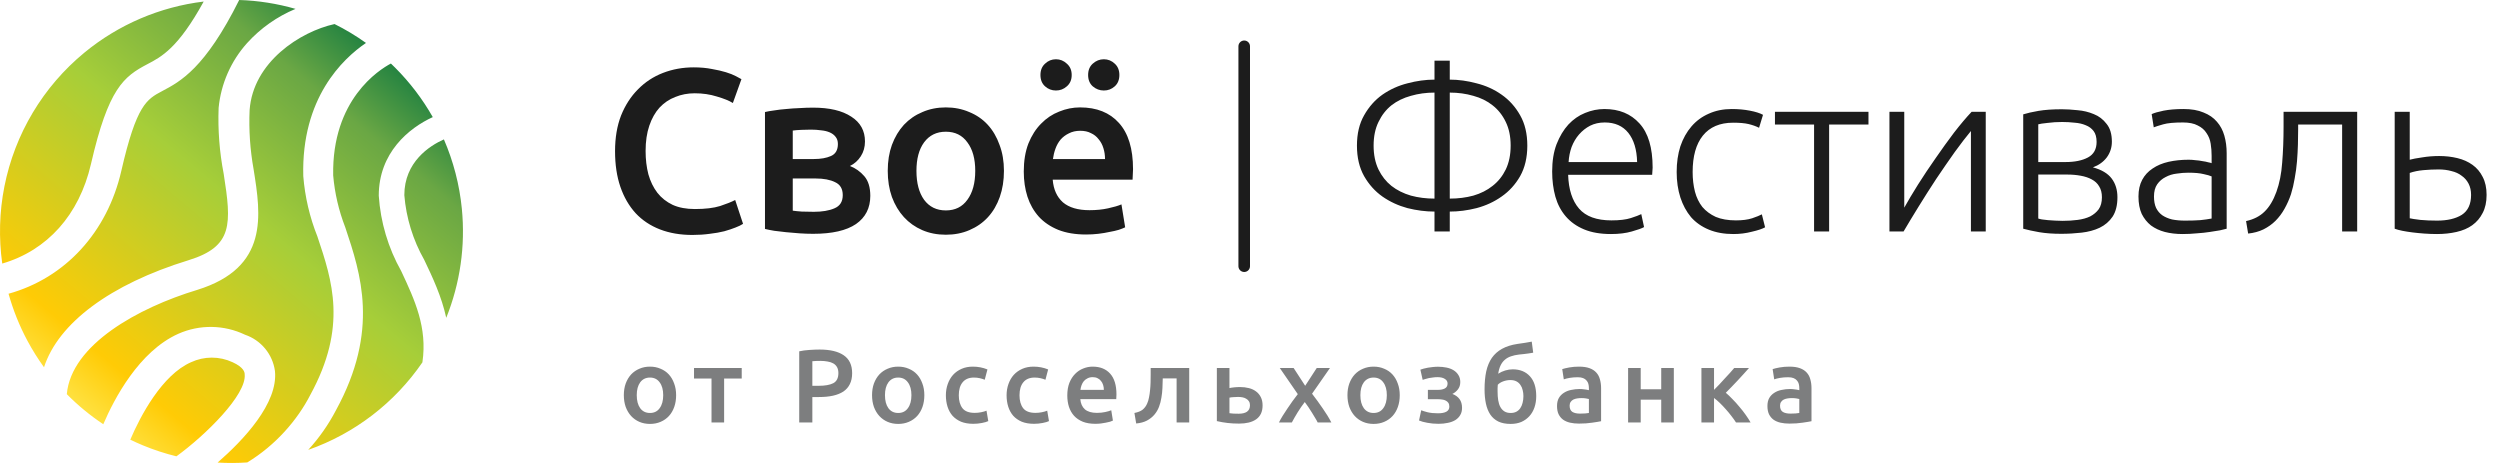 <svg width="216" height="40" viewBox="0 0 216 40" fill="none" xmlns="http://www.w3.org/2000/svg">
<path fill-rule="evenodd" clip-rule="evenodd" d="M0.738 25.379C1.129 26.78 1.675 28.143 2.37 29.442C2.798 30.241 3.277 31.005 3.803 31.732C5.034 27.927 9.507 24.566 16.295 22.481C20.15 21.293 20.004 19.355 19.327 15.019C18.963 13.142 18.817 11.229 18.889 9.319C19.09 7.238 19.952 5.277 21.348 3.722C22.517 2.431 23.95 1.426 25.534 0.767C23.951 0.312 22.316 0.054 20.666 0C17.714 5.919 15.57 7.049 14.019 7.866L14.013 7.869L14.012 7.87C12.679 8.578 11.794 9.049 10.481 14.768C9.268 20.058 5.641 24.02 0.738 25.379ZM17.598 0.134C13.829 0.59 10.249 2.113 7.292 4.547C3.72 7.487 1.277 11.575 0.38 16.114C-0.057 18.323 -0.114 20.573 0.194 22.771C4.083 21.637 6.843 18.561 7.856 14.185C9.366 7.619 10.69 6.619 12.732 5.545C13.96 4.907 15.4 4.143 17.598 0.134ZM28.905 2.078C25.922 2.737 21.866 5.37 21.567 9.506C21.491 11.219 21.607 12.935 21.91 14.623C22.546 18.594 23.254 23.117 17.045 25.045C11.948 26.586 6.152 29.779 5.772 34.055C6.731 35.026 7.787 35.896 8.925 36.654C9.87 34.446 12.014 30.353 15.409 28.838C16.319 28.434 17.305 28.232 18.299 28.247C19.294 28.261 20.274 28.491 21.171 28.921C21.849 29.152 22.449 29.566 22.906 30.118C23.362 30.67 23.656 31.338 23.755 32.048C24.052 34.842 21.017 38.039 18.801 39.965C19.654 40.016 20.51 40.013 21.364 39.954C23.831 38.455 25.699 36.279 26.808 34.123C30.033 28.221 28.707 24.264 27.427 20.444L27.422 20.429C26.757 18.763 26.346 17.006 26.203 15.218C26.027 8.485 29.599 5.085 31.621 3.71C30.761 3.095 29.853 2.549 28.905 2.078ZM33.774 5.489C32.75 6.029 28.666 8.605 28.787 15.155C28.919 16.691 29.27 18.2 29.829 19.637L29.844 19.682C31.165 23.634 32.805 28.542 29.027 35.446C28.377 36.692 27.57 37.842 26.629 38.87C30.636 37.462 34.096 34.812 36.502 31.298L36.497 31.298C36.935 28.296 35.841 25.931 34.663 23.419C33.538 21.42 32.876 19.194 32.725 16.905C32.725 13.196 35.331 11.057 37.392 10.118C36.511 8.566 35.421 7.128 34.142 5.849C34.02 5.727 33.898 5.607 33.774 5.489ZM38.353 12.044C37.113 12.593 34.934 13.998 34.934 16.864C35.094 18.829 35.681 20.735 36.653 22.45C37.384 23.979 38.155 25.621 38.555 27.46C39.75 24.49 40.222 21.256 39.903 18.03C39.698 15.951 39.171 13.934 38.353 12.044ZM15.243 39.427L15.243 39.426C17.743 37.613 21.327 34.101 21.14 32.339C21.14 32.173 21.077 31.745 20.098 31.297C19.535 31.035 18.922 30.898 18.301 30.898C17.68 30.898 17.066 31.035 16.503 31.297C14.015 32.387 12.136 35.917 11.257 37.988C11.619 38.164 11.987 38.329 12.36 38.484C13.301 38.873 14.265 39.187 15.243 39.427Z" fill="url(#paint0_linear_914_132686)"/>
<g clip-path="url(#clip0_914_132686)">
<g clip-path="url(#clip1_914_132686)">
<path d="M59.82 20.3C58.78 20.3 57.847 20.14 57.02 19.82C56.193 19.5 55.493 19.034 54.92 18.421C54.347 17.794 53.907 17.034 53.6 16.14C53.293 15.247 53.14 14.22 53.14 13.06C53.14 11.9 53.313 10.874 53.66 9.98C54.02 9.087 54.507 8.334 55.12 7.72C55.733 7.094 56.453 6.62 57.28 6.3C58.107 5.98 58.993 5.82 59.94 5.82C60.513 5.82 61.033 5.867 61.5 5.96C61.967 6.04 62.373 6.134 62.72 6.24C63.067 6.347 63.353 6.46 63.58 6.58C63.807 6.7 63.967 6.787 64.06 6.84L63.32 8.9C63 8.7 62.54 8.514 61.94 8.34C61.353 8.154 60.713 8.06 60.02 8.06C59.42 8.06 58.86 8.167 58.34 8.38C57.82 8.58 57.367 8.887 56.98 9.3C56.607 9.714 56.313 10.234 56.1 10.861C55.887 11.487 55.78 12.214 55.78 13.04C55.78 13.774 55.86 14.447 56.02 15.06C56.193 15.674 56.453 16.207 56.8 16.66C57.147 17.101 57.587 17.447 58.12 17.701C58.653 17.941 59.293 18.061 60.04 18.061C60.933 18.061 61.66 17.974 62.22 17.8C62.78 17.614 63.213 17.441 63.52 17.28L64.2 19.34C64.04 19.447 63.82 19.554 63.54 19.66C63.273 19.767 62.953 19.874 62.58 19.98C62.207 20.074 61.787 20.147 61.32 20.201C60.853 20.267 60.353 20.3 59.82 20.3ZM70.254 20.201C69.867 20.201 69.474 20.187 69.074 20.16C68.674 20.134 68.287 20.101 67.914 20.061C67.554 20.02 67.214 19.98 66.894 19.941C66.574 19.887 66.307 19.834 66.094 19.78V9.68C66.307 9.627 66.574 9.58 66.894 9.54C67.214 9.487 67.554 9.447 67.914 9.42C68.287 9.38 68.674 9.354 69.074 9.34C69.474 9.314 69.867 9.3 70.254 9.3C71.667 9.3 72.767 9.56 73.554 10.081C74.341 10.587 74.734 11.3 74.734 12.22C74.734 12.7 74.614 13.127 74.374 13.501C74.134 13.874 73.821 14.154 73.434 14.341C73.914 14.527 74.327 14.82 74.674 15.22C75.021 15.62 75.194 16.187 75.194 16.921C75.194 17.974 74.781 18.787 73.954 19.36C73.127 19.921 71.894 20.201 70.254 20.201ZM70.314 13.741C70.914 13.741 71.407 13.654 71.794 13.48C72.194 13.307 72.394 12.96 72.394 12.441C72.394 12.187 72.327 11.98 72.194 11.82C72.074 11.661 71.907 11.534 71.694 11.441C71.481 11.347 71.234 11.287 70.954 11.261C70.674 11.22 70.381 11.2 70.074 11.2C69.834 11.2 69.554 11.207 69.234 11.22C68.927 11.234 68.681 11.254 68.494 11.28V13.741H70.314ZM68.494 18.201C68.654 18.227 68.914 18.254 69.274 18.28C69.647 18.294 69.994 18.3 70.314 18.3C71.034 18.3 71.627 18.201 72.094 18C72.574 17.8 72.814 17.421 72.814 16.86C72.814 16.314 72.594 15.941 72.154 15.741C71.727 15.527 71.167 15.421 70.474 15.421H68.494V18.201ZM86.741 14.761C86.741 15.587 86.621 16.34 86.381 17.02C86.141 17.701 85.801 18.28 85.361 18.761C84.921 19.241 84.387 19.614 83.761 19.881C83.147 20.147 82.467 20.28 81.721 20.28C80.974 20.28 80.294 20.147 79.681 19.881C79.067 19.614 78.541 19.241 78.101 18.761C77.661 18.28 77.314 17.701 77.061 17.02C76.821 16.34 76.701 15.587 76.701 14.761C76.701 13.934 76.821 13.187 77.061 12.521C77.314 11.841 77.661 11.261 78.101 10.78C78.554 10.3 79.087 9.934 79.701 9.68C80.314 9.414 80.987 9.28 81.721 9.28C82.454 9.28 83.127 9.414 83.741 9.68C84.367 9.934 84.901 10.3 85.341 10.78C85.781 11.261 86.121 11.841 86.361 12.521C86.614 13.187 86.741 13.934 86.741 14.761ZM84.261 14.761C84.261 13.72 84.034 12.9 83.581 12.3C83.141 11.687 82.521 11.38 81.721 11.38C80.921 11.38 80.294 11.687 79.841 12.3C79.401 12.9 79.181 13.72 79.181 14.761C79.181 15.814 79.401 16.647 79.841 17.261C80.294 17.874 80.921 18.18 81.721 18.18C82.521 18.18 83.141 17.874 83.581 17.261C84.034 16.647 84.261 15.814 84.261 14.761ZM88.454 14.82C88.454 13.9 88.587 13.094 88.854 12.4C89.134 11.707 89.5 11.134 89.954 10.681C90.407 10.214 90.927 9.867 91.514 9.64C92.1 9.4 92.7 9.28 93.314 9.28C94.754 9.28 95.874 9.727 96.674 10.62C97.487 11.514 97.894 12.847 97.894 14.62C97.894 14.754 97.887 14.907 97.874 15.081C97.874 15.241 97.867 15.387 97.854 15.521H90.954C91.02 16.36 91.314 17.014 91.834 17.48C92.367 17.934 93.134 18.16 94.134 18.16C94.72 18.16 95.254 18.107 95.734 18C96.227 17.894 96.614 17.78 96.894 17.66L97.214 19.64C97.08 19.707 96.894 19.78 96.654 19.86C96.427 19.927 96.16 19.987 95.854 20.041C95.56 20.107 95.24 20.16 94.894 20.201C94.547 20.241 94.194 20.261 93.834 20.261C92.914 20.261 92.114 20.127 91.434 19.86C90.754 19.581 90.194 19.201 89.754 18.721C89.314 18.227 88.987 17.654 88.774 17C88.56 16.334 88.454 15.607 88.454 14.82ZM95.474 13.741C95.474 13.407 95.427 13.094 95.334 12.8C95.24 12.494 95.1 12.234 94.914 12.021C94.74 11.794 94.52 11.62 94.254 11.501C94 11.367 93.694 11.3 93.334 11.3C92.96 11.3 92.634 11.374 92.354 11.521C92.074 11.654 91.834 11.834 91.634 12.06C91.447 12.287 91.3 12.547 91.194 12.841C91.087 13.134 91.014 13.434 90.974 13.741H95.474ZM91.234 7.82C90.874 7.82 90.56 7.7 90.294 7.46C90.027 7.22 89.894 6.894 89.894 6.48C89.894 6.067 90.027 5.74 90.294 5.5C90.56 5.247 90.874 5.12 91.234 5.12C91.594 5.12 91.907 5.247 92.174 5.5C92.454 5.74 92.594 6.067 92.594 6.48C92.594 6.894 92.454 7.22 92.174 7.46C91.907 7.7 91.594 7.82 91.234 7.82ZM95.374 7.82C95.014 7.82 94.694 7.7 94.414 7.46C94.147 7.22 94.014 6.894 94.014 6.48C94.014 6.067 94.147 5.74 94.414 5.5C94.694 5.247 95.014 5.12 95.374 5.12C95.734 5.12 96.047 5.247 96.314 5.5C96.58 5.74 96.714 6.067 96.714 6.48C96.714 6.894 96.58 7.22 96.314 7.46C96.047 7.7 95.734 7.82 95.374 7.82Z" fill="#1C1C1C"/>
<path fill-rule="evenodd" clip-rule="evenodd" d="M107.5 23.5C107.224 23.5 107 23.277 107 23L107 4C107 3.724 107.224 3.5 107.5 3.5C107.776 3.5 108 3.724 108 4L108 23C108 23.277 107.776 23.5 107.5 23.5Z" fill="#1C1C1C"/>
<path d="M125.26 17.16C125.98 17.16 126.66 17.074 127.3 16.901C127.94 16.714 128.493 16.434 128.96 16.061C129.44 15.687 129.82 15.214 130.1 14.64C130.38 14.054 130.52 13.367 130.52 12.581C130.52 11.794 130.38 11.114 130.1 10.54C129.82 9.954 129.44 9.474 128.96 9.1C128.493 8.727 127.94 8.454 127.3 8.28C126.66 8.094 125.98 8 125.26 8V17.16ZM123.94 18.28C123.18 18.28 122.4 18.18 121.6 17.98C120.813 17.767 120.093 17.434 119.44 16.98C118.8 16.527 118.273 15.941 117.86 15.22C117.447 14.487 117.24 13.607 117.24 12.581C117.24 11.554 117.447 10.681 117.86 9.96C118.273 9.227 118.8 8.634 119.44 8.18C120.093 7.727 120.813 7.4 121.6 7.2C122.4 6.987 123.18 6.88 123.94 6.88V5.24H125.26V6.88C126.02 6.88 126.793 6.987 127.58 7.2C128.38 7.4 129.1 7.727 129.74 8.18C130.393 8.634 130.927 9.227 131.34 9.96C131.753 10.681 131.96 11.554 131.96 12.581C131.96 13.607 131.753 14.487 131.34 15.22C130.927 15.941 130.393 16.527 129.74 16.98C129.1 17.434 128.38 17.767 127.58 17.98C126.793 18.18 126.02 18.28 125.26 18.28V20H123.94V18.28ZM123.94 8C123.22 8 122.54 8.094 121.9 8.28C121.26 8.454 120.7 8.727 120.22 9.1C119.753 9.474 119.38 9.954 119.1 10.54C118.82 11.114 118.68 11.794 118.68 12.581C118.68 13.367 118.82 14.054 119.1 14.64C119.38 15.214 119.753 15.687 120.22 16.061C120.7 16.434 121.26 16.714 121.9 16.901C122.54 17.074 123.22 17.16 123.94 17.16V8ZM134.107 14.82C134.107 13.914 134.234 13.127 134.487 12.46C134.754 11.78 135.094 11.214 135.507 10.761C135.934 10.307 136.414 9.974 136.947 9.76C137.494 9.534 138.054 9.42 138.627 9.42C139.894 9.42 140.9 9.834 141.647 10.661C142.407 11.487 142.787 12.761 142.787 14.48C142.787 14.587 142.78 14.694 142.767 14.8C142.767 14.907 142.76 15.007 142.747 15.101H135.487C135.527 16.367 135.84 17.34 136.427 18.02C137.014 18.701 137.947 19.041 139.227 19.041C139.934 19.041 140.494 18.974 140.907 18.84C141.32 18.707 141.62 18.594 141.807 18.5L142.047 19.62C141.86 19.727 141.507 19.854 140.987 20C140.48 20.147 139.88 20.221 139.187 20.221C138.28 20.221 137.507 20.087 136.867 19.82C136.227 19.554 135.7 19.18 135.287 18.701C134.874 18.221 134.574 17.654 134.387 17C134.2 16.334 134.107 15.607 134.107 14.82ZM141.447 14.001C141.42 12.921 141.167 12.081 140.687 11.48C140.207 10.88 139.527 10.581 138.647 10.581C138.18 10.581 137.76 10.674 137.387 10.861C137.027 11.047 136.707 11.3 136.427 11.62C136.16 11.927 135.947 12.287 135.787 12.7C135.64 13.114 135.554 13.547 135.527 14.001H141.447ZM149.764 20.221C148.964 20.221 148.257 20.094 147.644 19.84C147.031 19.587 146.517 19.227 146.104 18.761C145.704 18.28 145.397 17.714 145.184 17.061C144.971 16.394 144.864 15.661 144.864 14.861C144.864 14.047 144.971 13.307 145.184 12.64C145.411 11.974 145.731 11.4 146.144 10.921C146.557 10.441 147.057 10.074 147.644 9.82C148.231 9.554 148.891 9.42 149.624 9.42C150.184 9.42 150.704 9.467 151.184 9.56C151.677 9.654 152.057 9.774 152.324 9.92L151.984 11.04C151.717 10.907 151.417 10.8 151.084 10.72C150.751 10.64 150.304 10.601 149.744 10.601C148.597 10.601 147.724 10.974 147.124 11.72C146.537 12.454 146.244 13.501 146.244 14.861C146.244 15.474 146.311 16.041 146.444 16.561C146.577 17.067 146.791 17.507 147.084 17.881C147.391 18.241 147.777 18.527 148.244 18.741C148.724 18.941 149.304 19.041 149.984 19.041C150.544 19.041 151.011 18.98 151.384 18.86C151.771 18.727 152.051 18.614 152.224 18.52L152.504 19.64C152.264 19.774 151.884 19.901 151.364 20.02C150.857 20.154 150.324 20.221 149.764 20.221ZM161.436 9.66V10.761H158.036V20H156.736V10.761H153.356V9.66H161.436ZM170.288 11.32C169.888 11.8 169.421 12.407 168.888 13.14C168.368 13.874 167.835 14.647 167.288 15.46C166.755 16.274 166.241 17.081 165.748 17.881C165.255 18.68 164.828 19.387 164.468 20H163.248V9.66H164.528V17.941C164.848 17.367 165.241 16.707 165.708 15.96C166.188 15.2 166.695 14.441 167.228 13.681C167.761 12.907 168.295 12.167 168.828 11.46C169.375 10.754 169.881 10.154 170.348 9.66H171.568V20H170.288V11.32ZM178.146 9.44C178.546 9.44 178.993 9.467 179.486 9.52C179.993 9.56 180.466 9.674 180.906 9.86C181.346 10.034 181.713 10.314 182.006 10.7C182.313 11.074 182.466 11.587 182.466 12.241C182.466 12.747 182.319 13.2 182.026 13.601C181.733 13.987 181.333 14.274 180.826 14.46C181.573 14.661 182.113 14.98 182.446 15.421C182.779 15.861 182.946 16.401 182.946 17.041C182.946 17.734 182.806 18.294 182.526 18.721C182.246 19.134 181.873 19.454 181.406 19.68C180.953 19.894 180.433 20.034 179.846 20.101C179.273 20.167 178.686 20.201 178.086 20.201C177.366 20.201 176.733 20.154 176.186 20.061C175.653 19.967 175.193 19.867 174.806 19.761V9.88C175.139 9.774 175.579 9.674 176.126 9.58C176.673 9.487 177.346 9.44 178.146 9.44ZM176.106 14.001H178.466C179.266 14.001 179.913 13.867 180.406 13.601C180.899 13.334 181.146 12.887 181.146 12.261C181.146 11.861 181.059 11.547 180.886 11.32C180.713 11.094 180.486 10.927 180.206 10.82C179.926 10.7 179.606 10.627 179.246 10.601C178.886 10.56 178.526 10.54 178.166 10.54C177.726 10.54 177.306 10.567 176.906 10.62C176.506 10.661 176.239 10.7 176.106 10.741V14.001ZM176.106 15.081V18.881C176.173 18.907 176.279 18.934 176.426 18.96C176.586 18.974 176.759 18.994 176.946 19.02C177.146 19.034 177.353 19.047 177.566 19.061C177.793 19.074 178.006 19.081 178.206 19.081C178.659 19.081 179.093 19.054 179.506 19C179.919 18.947 180.279 18.847 180.586 18.701C180.893 18.541 181.139 18.334 181.326 18.081C181.513 17.814 181.606 17.467 181.606 17.041C181.606 16.667 181.526 16.354 181.366 16.101C181.219 15.847 181.006 15.647 180.726 15.501C180.459 15.354 180.139 15.247 179.766 15.181C179.406 15.114 179.013 15.081 178.586 15.081H176.106ZM188.784 19.061C189.291 19.061 189.731 19.047 190.104 19.02C190.491 18.98 190.817 18.934 191.084 18.881V15.241C190.937 15.174 190.704 15.107 190.384 15.04C190.064 14.96 189.624 14.921 189.064 14.921C188.744 14.921 188.411 14.947 188.064 15.001C187.717 15.04 187.397 15.14 187.104 15.3C186.811 15.447 186.571 15.654 186.384 15.921C186.197 16.187 186.104 16.541 186.104 16.98C186.104 17.367 186.164 17.694 186.284 17.96C186.417 18.227 186.597 18.441 186.824 18.601C187.064 18.761 187.344 18.881 187.664 18.96C187.997 19.027 188.371 19.061 188.784 19.061ZM188.664 9.42C189.344 9.42 189.917 9.52 190.384 9.72C190.864 9.907 191.251 10.174 191.544 10.521C191.837 10.854 192.051 11.254 192.184 11.72C192.317 12.187 192.384 12.694 192.384 13.241V19.761C192.251 19.8 192.057 19.847 191.804 19.901C191.551 19.941 191.257 19.987 190.924 20.041C190.591 20.094 190.217 20.134 189.804 20.16C189.404 20.201 188.991 20.221 188.564 20.221C188.017 20.221 187.511 20.16 187.044 20.041C186.591 19.921 186.191 19.734 185.844 19.48C185.511 19.214 185.244 18.881 185.044 18.48C184.857 18.067 184.764 17.567 184.764 16.98C184.764 16.421 184.871 15.941 185.084 15.54C185.297 15.14 185.597 14.814 185.984 14.56C186.371 14.294 186.831 14.101 187.364 13.98C187.897 13.861 188.477 13.8 189.104 13.8C189.291 13.8 189.484 13.814 189.684 13.841C189.897 13.854 190.097 13.88 190.284 13.921C190.484 13.947 190.651 13.98 190.784 14.021C190.931 14.047 191.031 14.074 191.084 14.101V13.46C191.084 13.101 191.057 12.754 191.004 12.421C190.951 12.074 190.831 11.767 190.644 11.501C190.471 11.22 190.217 11.001 189.884 10.841C189.564 10.667 189.137 10.581 188.604 10.581C187.844 10.581 187.277 10.634 186.904 10.741C186.531 10.847 186.257 10.934 186.084 11.001L185.904 9.86C186.131 9.754 186.477 9.654 186.944 9.56C187.424 9.467 187.997 9.42 188.664 9.42ZM198.56 10.761V11.181C198.56 11.581 198.553 12.021 198.54 12.501C198.526 12.967 198.5 13.447 198.46 13.941C198.42 14.434 198.353 14.927 198.26 15.421C198.18 15.9 198.073 16.354 197.94 16.78C197.793 17.221 197.606 17.64 197.38 18.041C197.166 18.427 196.906 18.774 196.6 19.081C196.306 19.374 195.96 19.62 195.56 19.82C195.173 20.007 194.733 20.127 194.24 20.18L194.06 19.101C194.726 18.954 195.26 18.68 195.66 18.28C196.073 17.881 196.413 17.314 196.68 16.581C196.946 15.847 197.113 15.007 197.18 14.06C197.26 13.101 197.3 12.054 197.3 10.921V9.66H203.66V20H202.36V10.761H198.56ZM206.901 9.66H208.201V13.8C208.441 13.734 208.795 13.667 209.261 13.601C209.741 13.521 210.235 13.48 210.741 13.48C211.301 13.48 211.828 13.54 212.321 13.661C212.815 13.78 213.248 13.974 213.621 14.241C213.995 14.507 214.288 14.854 214.501 15.28C214.728 15.707 214.841 16.227 214.841 16.84C214.841 17.454 214.728 17.974 214.501 18.401C214.288 18.827 213.988 19.18 213.601 19.46C213.228 19.727 212.775 19.921 212.241 20.041C211.721 20.16 211.161 20.221 210.561 20.221C210.201 20.221 209.835 20.207 209.461 20.18C209.101 20.154 208.761 20.12 208.441 20.081C208.121 20.041 207.828 19.994 207.561 19.941C207.295 19.887 207.075 19.827 206.901 19.761V9.66ZM210.561 19.061C211.455 19.061 212.168 18.894 212.701 18.561C213.235 18.214 213.501 17.64 213.501 16.84C213.501 16.467 213.428 16.14 213.281 15.861C213.135 15.581 212.935 15.354 212.681 15.181C212.441 14.994 212.148 14.861 211.801 14.78C211.468 14.687 211.101 14.64 210.701 14.64C210.261 14.64 209.821 14.661 209.381 14.7C208.941 14.741 208.548 14.82 208.201 14.941V18.86C208.375 18.901 208.681 18.947 209.121 19C209.561 19.041 210.041 19.061 210.561 19.061Z" fill="#1C1C1C"/>
</g>
<path d="M58.417 34.142C58.417 34.514 58.363 34.853 58.255 35.16C58.147 35.465 57.994 35.727 57.796 35.943C57.598 36.158 57.358 36.327 57.076 36.447C56.8 36.566 56.494 36.627 56.158 36.627C55.822 36.627 55.516 36.566 55.24 36.447C54.964 36.327 54.727 36.158 54.529 35.943C54.331 35.727 54.175 35.465 54.061 35.16C53.953 34.853 53.899 34.514 53.899 34.142C53.899 33.77 53.953 33.434 54.061 33.135C54.175 32.828 54.331 32.568 54.529 32.352C54.733 32.136 54.973 31.971 55.249 31.857C55.525 31.736 55.828 31.677 56.158 31.677C56.488 31.677 56.791 31.736 57.067 31.857C57.349 31.971 57.589 32.136 57.787 32.352C57.985 32.568 58.138 32.828 58.246 33.135C58.36 33.434 58.417 33.77 58.417 34.142ZM57.301 34.142C57.301 33.675 57.199 33.306 56.995 33.035C56.797 32.76 56.518 32.621 56.158 32.621C55.798 32.621 55.516 32.76 55.312 33.035C55.114 33.306 55.015 33.675 55.015 34.142C55.015 34.617 55.114 34.992 55.312 35.267C55.516 35.544 55.798 35.681 56.158 35.681C56.518 35.681 56.797 35.544 56.995 35.267C57.199 34.992 57.301 34.617 57.301 34.142ZM64.085 32.703H62.564V36.501H61.475V32.703H59.963V31.794H64.085V32.703ZM70.817 30.201C71.723 30.201 72.416 30.366 72.896 30.695C73.382 31.026 73.625 31.541 73.625 32.243C73.625 32.609 73.559 32.925 73.427 33.188C73.301 33.447 73.115 33.66 72.869 33.828C72.623 33.989 72.323 34.109 71.969 34.188C71.615 34.266 71.21 34.304 70.754 34.304H70.187V36.501H69.053V30.354C69.317 30.294 69.608 30.255 69.926 30.236C70.25 30.212 70.547 30.201 70.817 30.201ZM70.898 31.181C70.61 31.181 70.373 31.191 70.187 31.209V33.333H70.736C71.282 33.333 71.702 33.258 71.996 33.108C72.29 32.952 72.437 32.66 72.437 32.234C72.437 32.031 72.398 31.86 72.32 31.721C72.242 31.584 72.134 31.476 71.996 31.398C71.858 31.32 71.693 31.265 71.501 31.235C71.315 31.2 71.114 31.181 70.898 31.181ZM79.863 34.142C79.863 34.514 79.809 34.853 79.701 35.16C79.593 35.465 79.44 35.727 79.242 35.943C79.044 36.158 78.804 36.327 78.522 36.447C78.246 36.566 77.94 36.627 77.604 36.627C77.268 36.627 76.962 36.566 76.686 36.447C76.41 36.327 76.173 36.158 75.975 35.943C75.777 35.727 75.621 35.465 75.507 35.16C75.399 34.853 75.345 34.514 75.345 34.142C75.345 33.77 75.399 33.434 75.507 33.135C75.621 32.828 75.777 32.568 75.975 32.352C76.179 32.136 76.419 31.971 76.695 31.857C76.971 31.736 77.274 31.677 77.604 31.677C77.934 31.677 78.237 31.736 78.513 31.857C78.795 31.971 79.035 32.136 79.233 32.352C79.431 32.568 79.584 32.828 79.692 33.135C79.806 33.434 79.863 33.77 79.863 34.142ZM78.747 34.142C78.747 33.675 78.645 33.306 78.441 33.035C78.243 32.76 77.964 32.621 77.604 32.621C77.244 32.621 76.962 32.76 76.758 33.035C76.56 33.306 76.461 33.675 76.461 34.142C76.461 34.617 76.56 34.992 76.758 35.267C76.962 35.544 77.244 35.681 77.604 35.681C77.964 35.681 78.243 35.544 78.441 35.267C78.645 34.992 78.747 34.617 78.747 34.142ZM81.724 34.151C81.724 33.803 81.778 33.48 81.886 33.179C81.994 32.873 82.147 32.609 82.345 32.388C82.549 32.166 82.795 31.991 83.083 31.866C83.371 31.739 83.695 31.677 84.055 31.677C84.499 31.677 84.919 31.758 85.315 31.919L85.081 32.81C84.955 32.757 84.811 32.712 84.649 32.675C84.493 32.639 84.325 32.621 84.145 32.621C83.719 32.621 83.395 32.757 83.173 33.026C82.951 33.291 82.84 33.666 82.84 34.151C82.84 34.62 82.945 34.992 83.155 35.267C83.365 35.538 83.719 35.672 84.217 35.672C84.403 35.672 84.586 35.654 84.766 35.618C84.946 35.583 85.102 35.538 85.234 35.483L85.387 36.383C85.267 36.444 85.084 36.498 84.838 36.545C84.598 36.593 84.349 36.617 84.091 36.617C83.689 36.617 83.338 36.557 83.038 36.438C82.744 36.312 82.498 36.141 82.3 35.925C82.108 35.703 81.964 35.441 81.868 35.142C81.772 34.836 81.724 34.505 81.724 34.151ZM86.969 34.151C86.969 33.803 87.023 33.48 87.131 33.179C87.239 32.873 87.392 32.609 87.59 32.388C87.794 32.166 88.04 31.991 88.328 31.866C88.616 31.739 88.94 31.677 89.3 31.677C89.744 31.677 90.164 31.758 90.56 31.919L90.326 32.81C90.2 32.757 90.056 32.712 89.894 32.675C89.738 32.639 89.57 32.621 89.39 32.621C88.964 32.621 88.64 32.757 88.418 33.026C88.196 33.291 88.085 33.666 88.085 34.151C88.085 34.62 88.19 34.992 88.4 35.267C88.61 35.538 88.964 35.672 89.462 35.672C89.648 35.672 89.831 35.654 90.011 35.618C90.191 35.583 90.347 35.538 90.479 35.483L90.632 36.383C90.512 36.444 90.329 36.498 90.083 36.545C89.843 36.593 89.594 36.617 89.336 36.617C88.934 36.617 88.583 36.557 88.283 36.438C87.989 36.312 87.743 36.141 87.545 35.925C87.353 35.703 87.209 35.441 87.113 35.142C87.017 34.836 86.969 34.505 86.969 34.151ZM92.214 34.169C92.214 33.755 92.274 33.392 92.394 33.081C92.52 32.769 92.685 32.511 92.889 32.306C93.093 32.096 93.327 31.941 93.591 31.838C93.855 31.73 94.125 31.677 94.401 31.677C95.049 31.677 95.553 31.878 95.913 32.279C96.279 32.681 96.462 33.282 96.462 34.08C96.462 34.139 96.459 34.209 96.453 34.286C96.453 34.358 96.45 34.425 96.444 34.484H93.339C93.369 34.862 93.501 35.157 93.735 35.367C93.975 35.571 94.32 35.672 94.77 35.672C95.034 35.672 95.274 35.648 95.49 35.6C95.712 35.553 95.886 35.502 96.012 35.447L96.156 36.339C96.096 36.368 96.012 36.401 95.904 36.438C95.802 36.468 95.682 36.495 95.544 36.519C95.412 36.548 95.268 36.572 95.112 36.59C94.956 36.608 94.797 36.617 94.635 36.617C94.221 36.617 93.861 36.557 93.555 36.438C93.249 36.312 92.997 36.141 92.799 35.925C92.601 35.703 92.454 35.444 92.358 35.151C92.262 34.85 92.214 34.523 92.214 34.169ZM95.373 33.684C95.373 33.533 95.352 33.392 95.31 33.261C95.268 33.123 95.205 33.005 95.121 32.91C95.043 32.807 94.944 32.73 94.824 32.675C94.71 32.615 94.572 32.586 94.41 32.586C94.242 32.586 94.095 32.618 93.969 32.684C93.843 32.745 93.735 32.825 93.645 32.928C93.561 33.029 93.495 33.147 93.447 33.279C93.399 33.41 93.366 33.545 93.348 33.684H95.373ZM100.462 32.694C100.456 32.958 100.447 33.233 100.435 33.522C100.423 33.803 100.393 34.083 100.345 34.358C100.303 34.635 100.234 34.898 100.138 35.151C100.042 35.403 99.907 35.63 99.733 35.834C99.565 36.032 99.352 36.2 99.094 36.339C98.842 36.471 98.533 36.554 98.167 36.59L98.014 35.681C98.32 35.621 98.557 35.526 98.725 35.394C98.893 35.255 99.022 35.081 99.112 34.871C99.184 34.715 99.238 34.538 99.274 34.34C99.316 34.142 99.346 33.935 99.364 33.719C99.388 33.498 99.403 33.273 99.409 33.044C99.415 32.816 99.418 32.594 99.418 32.379V31.794H102.748V36.501H101.659V32.694H100.462ZM106.225 33.531C106.315 33.507 106.447 33.486 106.621 33.468C106.795 33.45 106.969 33.441 107.143 33.441C107.413 33.441 107.665 33.471 107.899 33.531C108.139 33.59 108.346 33.687 108.52 33.819C108.694 33.944 108.832 34.109 108.934 34.313C109.036 34.511 109.087 34.748 109.087 35.025C109.087 35.306 109.039 35.547 108.943 35.745C108.847 35.943 108.709 36.105 108.529 36.23C108.349 36.356 108.133 36.45 107.881 36.51C107.635 36.569 107.359 36.599 107.053 36.599C106.699 36.599 106.369 36.581 106.063 36.545C105.757 36.51 105.448 36.456 105.136 36.383V31.794H106.225V33.531ZM107.026 35.745C107.332 35.745 107.569 35.688 107.737 35.574C107.911 35.453 107.998 35.264 107.998 35.007C107.998 34.874 107.968 34.764 107.908 34.673C107.854 34.584 107.779 34.511 107.683 34.458C107.593 34.398 107.485 34.355 107.359 34.331C107.233 34.307 107.101 34.295 106.963 34.295C106.837 34.295 106.705 34.301 106.567 34.313C106.429 34.319 106.315 34.334 106.225 34.358V35.7C106.303 35.712 106.417 35.724 106.567 35.736C106.723 35.742 106.876 35.745 107.026 35.745ZM112.768 33.333L113.767 31.794H114.91L113.362 34.017C113.686 34.437 113.995 34.862 114.289 35.294C114.589 35.721 114.835 36.123 115.027 36.501H113.848C113.794 36.386 113.722 36.258 113.632 36.114C113.548 35.964 113.455 35.81 113.353 35.654C113.257 35.492 113.155 35.334 113.047 35.178C112.939 35.022 112.834 34.874 112.732 34.736C112.522 35.007 112.315 35.306 112.111 35.636C111.913 35.961 111.748 36.248 111.616 36.501H110.5C110.59 36.321 110.698 36.129 110.824 35.925C110.95 35.721 111.085 35.514 111.229 35.303C111.373 35.087 111.52 34.874 111.67 34.664C111.826 34.449 111.979 34.245 112.129 34.053L110.572 31.794H111.769L112.768 33.333ZM120.938 34.142C120.938 34.514 120.884 34.853 120.776 35.16C120.668 35.465 120.515 35.727 120.317 35.943C120.119 36.158 119.879 36.327 119.597 36.447C119.321 36.566 119.015 36.627 118.679 36.627C118.343 36.627 118.037 36.566 117.761 36.447C117.485 36.327 117.248 36.158 117.05 35.943C116.852 35.727 116.696 35.465 116.582 35.16C116.474 34.853 116.42 34.514 116.42 34.142C116.42 33.77 116.474 33.434 116.582 33.135C116.696 32.828 116.852 32.568 117.05 32.352C117.254 32.136 117.494 31.971 117.77 31.857C118.046 31.736 118.349 31.677 118.679 31.677C119.009 31.677 119.312 31.736 119.588 31.857C119.87 31.971 120.11 32.136 120.308 32.352C120.506 32.568 120.659 32.828 120.767 33.135C120.881 33.434 120.938 33.77 120.938 34.142ZM119.822 34.142C119.822 33.675 119.72 33.306 119.516 33.035C119.318 32.76 119.039 32.621 118.679 32.621C118.319 32.621 118.037 32.76 117.833 33.035C117.635 33.306 117.536 33.675 117.536 34.142C117.536 34.617 117.635 34.992 117.833 35.267C118.037 35.544 118.319 35.681 118.679 35.681C119.039 35.681 119.318 35.544 119.516 35.267C119.72 34.992 119.822 34.617 119.822 34.142ZM122.721 31.938C122.799 31.907 122.895 31.878 123.009 31.848C123.123 31.817 123.246 31.791 123.378 31.767C123.51 31.742 123.648 31.724 123.792 31.712C123.942 31.695 124.092 31.686 124.242 31.686C124.5 31.686 124.746 31.709 124.98 31.758C125.214 31.805 125.418 31.884 125.592 31.991C125.766 32.099 125.904 32.237 126.006 32.406C126.114 32.574 126.168 32.775 126.168 33.008C126.168 33.261 126.099 33.474 125.961 33.648C125.823 33.822 125.664 33.95 125.484 34.035C125.754 34.136 125.961 34.286 126.105 34.484C126.249 34.682 126.321 34.934 126.321 35.24C126.321 35.486 126.267 35.697 126.159 35.87C126.057 36.044 125.913 36.188 125.727 36.303C125.547 36.41 125.334 36.489 125.088 36.536C124.842 36.59 124.575 36.617 124.287 36.617C123.939 36.617 123.615 36.587 123.315 36.528C123.015 36.474 122.778 36.407 122.604 36.33L122.793 35.447C122.907 35.495 123.09 35.553 123.342 35.618C123.594 35.678 123.891 35.709 124.233 35.709C124.893 35.709 125.223 35.517 125.223 35.133C125.223 34.995 125.193 34.883 125.133 34.8C125.073 34.715 124.998 34.653 124.908 34.611C124.818 34.562 124.716 34.532 124.602 34.52C124.488 34.502 124.377 34.493 124.269 34.493H123.369V33.684H124.26C124.482 33.684 124.671 33.645 124.827 33.566C124.989 33.483 125.07 33.339 125.07 33.135C125.07 32.967 124.992 32.834 124.836 32.739C124.686 32.636 124.473 32.586 124.197 32.586C124.077 32.586 123.954 32.594 123.828 32.612C123.702 32.624 123.579 32.642 123.459 32.666C123.345 32.691 123.24 32.718 123.144 32.748C123.048 32.772 122.973 32.795 122.919 32.819L122.721 31.938ZM132.469 30.471C132.409 30.483 132.343 30.494 132.271 30.506C132.205 30.518 132.124 30.53 132.028 30.543C131.932 30.555 131.818 30.57 131.686 30.587C131.56 30.599 131.413 30.614 131.245 30.633C130.987 30.663 130.756 30.713 130.552 30.785C130.348 30.852 130.171 30.951 130.021 31.082C129.871 31.209 129.748 31.37 129.652 31.569C129.556 31.767 129.487 32.007 129.445 32.288C129.631 32.169 129.832 32.075 130.048 32.01C130.27 31.944 130.486 31.91 130.696 31.91C131.32 31.91 131.815 32.108 132.181 32.505C132.547 32.901 132.73 33.474 132.73 34.224C132.73 34.584 132.679 34.91 132.577 35.205C132.475 35.498 132.328 35.751 132.136 35.961C131.944 36.17 131.713 36.336 131.443 36.456C131.173 36.569 130.867 36.627 130.525 36.627C130.099 36.627 129.742 36.557 129.454 36.419C129.166 36.276 128.935 36.075 128.761 35.816C128.587 35.553 128.461 35.237 128.383 34.871C128.305 34.505 128.266 34.097 128.266 33.648C128.266 33.059 128.314 32.541 128.41 32.09C128.512 31.634 128.674 31.244 128.896 30.921C129.124 30.596 129.418 30.335 129.778 30.137C130.144 29.933 130.588 29.793 131.11 29.715C131.38 29.672 131.605 29.64 131.785 29.616C131.971 29.591 132.157 29.558 132.343 29.517L132.469 30.471ZM129.409 33.242C129.397 33.321 129.391 33.416 129.391 33.531C129.391 33.639 129.391 33.74 129.391 33.837C129.391 34.106 129.409 34.355 129.445 34.584C129.481 34.812 129.544 35.007 129.634 35.169C129.724 35.331 129.841 35.456 129.985 35.547C130.129 35.636 130.309 35.681 130.525 35.681C130.711 35.681 130.873 35.645 131.011 35.574C131.149 35.502 131.263 35.4 131.353 35.267C131.443 35.136 131.509 34.983 131.551 34.809C131.599 34.629 131.623 34.434 131.623 34.224C131.623 34.044 131.602 33.873 131.56 33.711C131.524 33.542 131.461 33.395 131.371 33.27C131.287 33.138 131.173 33.032 131.029 32.955C130.885 32.877 130.708 32.837 130.498 32.837C130.294 32.837 130.09 32.873 129.886 32.946C129.688 33.017 129.529 33.117 129.409 33.242ZM136.516 35.736C136.852 35.736 137.107 35.718 137.281 35.681V34.475C137.221 34.458 137.134 34.44 137.02 34.422C136.906 34.404 136.78 34.395 136.642 34.395C136.522 34.395 136.399 34.404 136.273 34.422C136.153 34.44 136.042 34.472 135.94 34.52C135.844 34.569 135.766 34.638 135.706 34.727C135.646 34.812 135.616 34.919 135.616 35.051C135.616 35.309 135.697 35.489 135.859 35.592C136.021 35.688 136.24 35.736 136.516 35.736ZM136.426 31.677C136.786 31.677 137.089 31.721 137.335 31.811C137.581 31.901 137.776 32.028 137.92 32.19C138.07 32.352 138.175 32.55 138.235 32.783C138.301 33.011 138.334 33.264 138.334 33.539V36.392C138.166 36.428 137.911 36.471 137.569 36.519C137.233 36.572 136.852 36.599 136.426 36.599C136.144 36.599 135.886 36.572 135.652 36.519C135.418 36.465 135.217 36.377 135.049 36.258C134.887 36.138 134.758 35.981 134.662 35.789C134.572 35.597 134.527 35.361 134.527 35.078C134.527 34.809 134.578 34.581 134.68 34.395C134.788 34.209 134.932 34.059 135.112 33.944C135.292 33.825 135.499 33.74 135.733 33.693C135.973 33.639 136.222 33.611 136.48 33.611C136.6 33.611 136.726 33.62 136.858 33.639C136.99 33.651 137.131 33.675 137.281 33.711V33.531C137.281 33.404 137.266 33.285 137.236 33.17C137.206 33.056 137.152 32.958 137.074 32.873C137.002 32.783 136.903 32.715 136.777 32.666C136.657 32.618 136.504 32.594 136.318 32.594C136.066 32.594 135.835 32.612 135.625 32.648C135.415 32.684 135.244 32.727 135.112 32.775L134.977 31.892C135.115 31.845 135.316 31.797 135.58 31.748C135.844 31.701 136.126 31.677 136.426 31.677ZM144.619 36.501H143.53V34.529H141.757V36.501H140.668V31.794H141.757V33.63H143.53V31.794H144.619V36.501ZM148.092 33.684C148.23 33.545 148.38 33.392 148.542 33.224C148.704 33.05 148.863 32.877 149.019 32.703C149.181 32.529 149.334 32.364 149.478 32.208C149.622 32.045 149.742 31.907 149.838 31.794H151.116C150.984 31.95 150.831 32.12 150.657 32.306C150.489 32.492 150.312 32.684 150.126 32.883C149.946 33.075 149.766 33.264 149.586 33.45C149.412 33.63 149.253 33.791 149.109 33.935C149.295 34.092 149.487 34.275 149.685 34.484C149.889 34.688 150.087 34.907 150.279 35.142C150.477 35.37 150.66 35.603 150.828 35.843C150.996 36.078 151.137 36.297 151.251 36.501H149.991C149.877 36.321 149.742 36.132 149.586 35.934C149.436 35.736 149.277 35.544 149.109 35.358C148.941 35.166 148.77 34.986 148.596 34.818C148.422 34.65 148.254 34.505 148.092 34.386V36.501H147.003V31.794H148.092V33.684ZM154.695 35.736C155.031 35.736 155.286 35.718 155.46 35.681V34.475C155.4 34.458 155.313 34.44 155.199 34.422C155.085 34.404 154.959 34.395 154.821 34.395C154.701 34.395 154.578 34.404 154.452 34.422C154.332 34.44 154.221 34.472 154.119 34.52C154.023 34.569 153.945 34.638 153.885 34.727C153.825 34.812 153.795 34.919 153.795 35.051C153.795 35.309 153.876 35.489 154.038 35.592C154.2 35.688 154.419 35.736 154.695 35.736ZM154.605 31.677C154.965 31.677 155.268 31.721 155.514 31.811C155.76 31.901 155.955 32.028 156.099 32.19C156.249 32.352 156.354 32.55 156.414 32.783C156.48 33.011 156.513 33.264 156.513 33.539V36.392C156.345 36.428 156.09 36.471 155.748 36.519C155.412 36.572 155.031 36.599 154.605 36.599C154.323 36.599 154.065 36.572 153.831 36.519C153.597 36.465 153.396 36.377 153.228 36.258C153.066 36.138 152.937 35.981 152.841 35.789C152.751 35.597 152.706 35.361 152.706 35.078C152.706 34.809 152.757 34.581 152.859 34.395C152.967 34.209 153.111 34.059 153.291 33.944C153.471 33.825 153.678 33.74 153.912 33.693C154.152 33.639 154.401 33.611 154.659 33.611C154.779 33.611 154.905 33.62 155.037 33.639C155.169 33.651 155.31 33.675 155.46 33.711V33.531C155.46 33.404 155.445 33.285 155.415 33.17C155.385 33.056 155.331 32.958 155.253 32.873C155.181 32.783 155.082 32.715 154.956 32.666C154.836 32.618 154.683 32.594 154.497 32.594C154.245 32.594 154.014 32.612 153.804 32.648C153.594 32.684 153.423 32.727 153.291 32.775L153.156 31.892C153.294 31.845 153.495 31.797 153.759 31.748C154.023 31.701 154.305 31.677 154.605 31.677Z" fill="#7D7E7F"/>
</g>
<defs>
<linearGradient id="paint0_linear_914_132686" x1="7.293" y1="35.153" x2="32.907" y2="4.64" gradientUnits="userSpaceOnUse">
<stop stop-color="#FFE03D"/>
<stop offset="0.11" stop-color="#FFCB05"/>
<stop offset="0.55" stop-color="#A6CE39"/>
<stop offset="0.85" stop-color="#6AA744"/>
<stop offset="1" stop-color="#248341"/>
</linearGradient>
<clipPath id="clip0_914_132686">
<rect width="164" height="37" fill="white" transform="translate(52 1.5)"/>
</clipPath>
<clipPath id="clip1_914_132686">
<rect width="164" height="22" fill="white" transform="translate(52 1.5)"/>
</clipPath>
</defs>
</svg>
